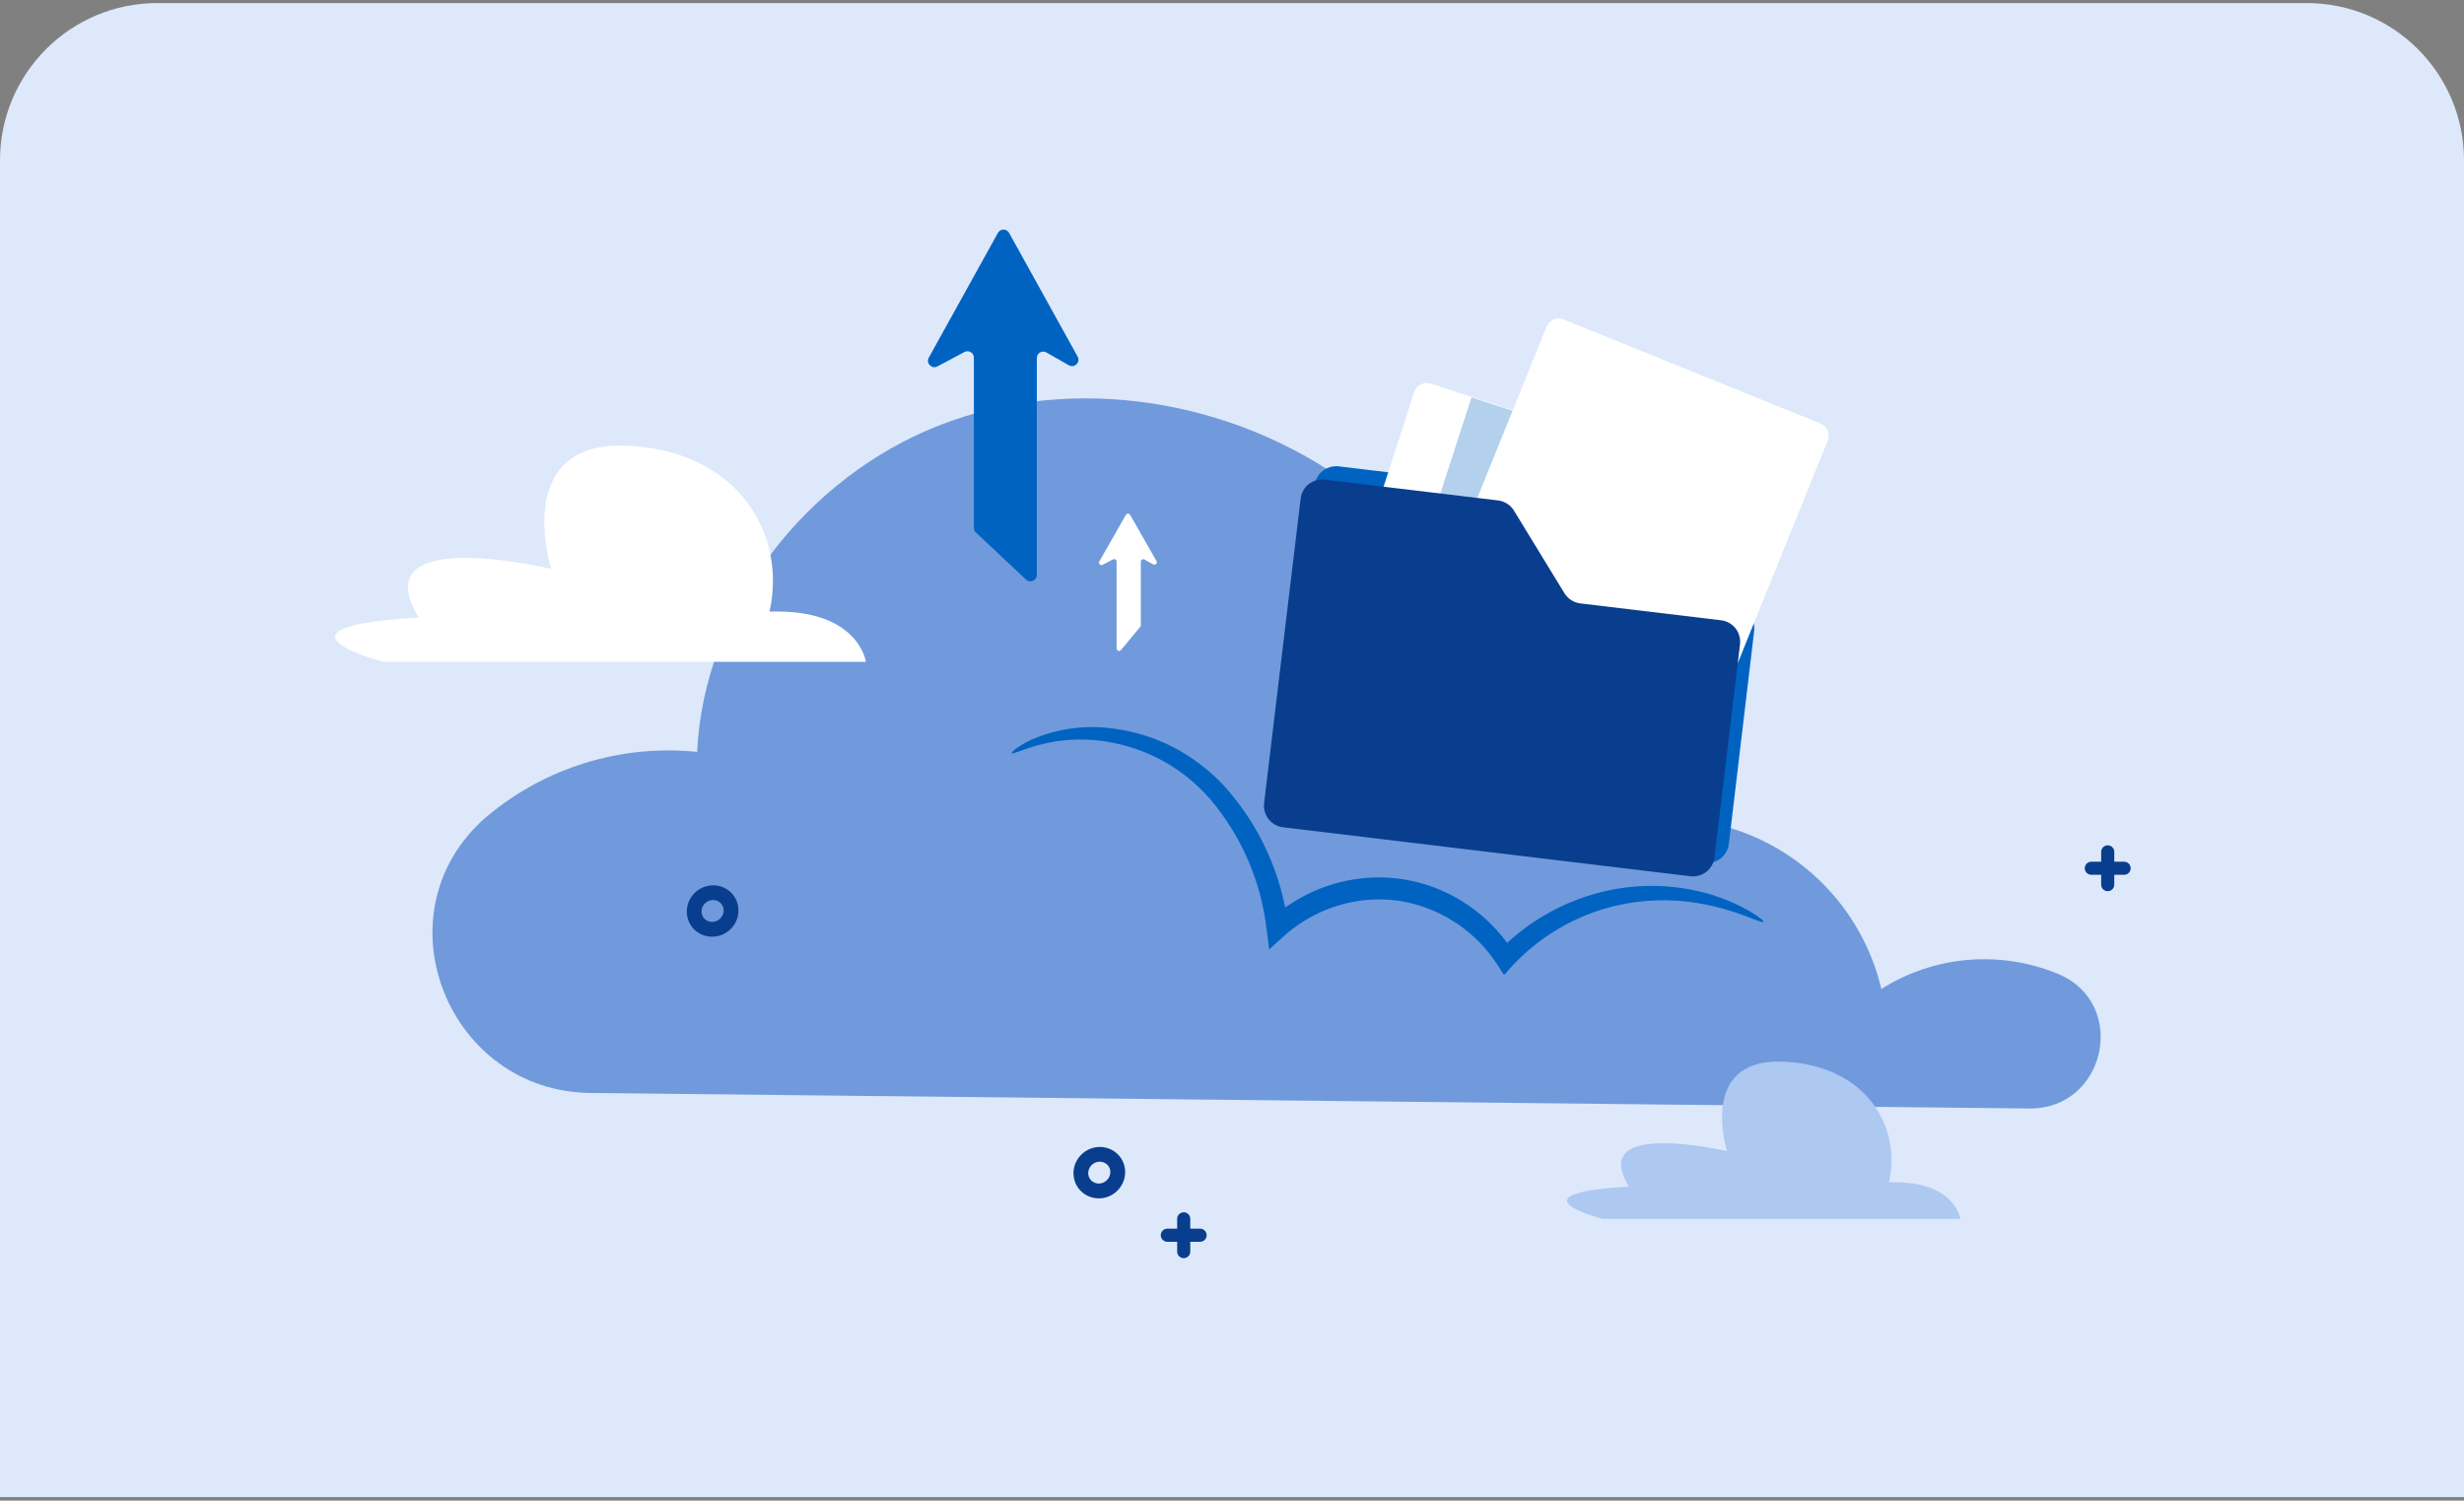 <?xml version="1.0" encoding="UTF-8"?>
<svg xmlns="http://www.w3.org/2000/svg" width="376" height="229" viewBox="0 0 376 229" fill="none">
  <rect x="0" y="0" width="376" height="229" fill="#808080" stroke="none"/>
  <path d="M0 24.469C0 11.214 10.745 0.469 24 0.469H352C365.255 0.469 376 11.214 376 24.469V228.469H0V24.469Z" fill="#DDE8FA"></path>
  <path d="M309.693 169.16C321.285 169.289 324.853 153.279 314.201 148.681L313.944 148.578C309.605 146.801 304.904 146.087 300.232 146.495C295.561 146.902 291.055 148.42 287.089 150.922C285.866 145.742 283.437 140.923 279.999 136.859C276.562 132.795 272.214 129.6 267.308 127.534C262.403 125.468 257.079 124.589 251.769 124.969C246.46 125.349 241.316 126.978 236.755 129.722C234.655 107.903 223.591 86.793 205.843 73.875C188.094 60.956 163.906 56.925 143.466 64.859C123.025 72.793 107.402 92.859 106.384 114.742C100.635 114.152 94.826 114.725 89.303 116.426C83.78 118.128 78.656 120.924 74.236 124.647C73.953 124.879 73.682 125.124 73.399 125.394C57.75 140.129 68.582 166.61 90.143 166.79L309.693 169.16Z" fill="#709ADB"></path>
  <path d="M269.224 140.645C262.99 136.969 255.692 135.52 248.527 136.536C241.361 137.551 234.753 140.971 229.786 146.234C228.004 143.402 225.623 140.995 222.81 139.183C219.997 137.37 216.82 136.197 213.505 135.745C210.189 135.293 206.815 135.574 203.619 136.567C200.424 137.561 197.485 139.243 195.01 141.495C193.722 131.989 189.227 122.651 181.486 117.023C173.746 111.394 162.643 110.016 154.439 114.975L142.847 144.083L184.359 160.918L239.304 164.936L269.224 140.645Z" fill="#709ADB"></path>
  <path d="M154.387 114.938C154.296 114.809 155.469 113.65 158.16 112.555C162.07 111.025 166.319 110.58 170.461 111.267C173.37 111.698 176.191 112.589 178.82 113.907C181.866 115.471 184.613 117.559 186.934 120.077C192.233 126.017 195.597 133.43 196.581 141.329L193.838 140.337C197.245 137.235 201.452 135.147 205.983 134.309C210.984 133.365 216.155 134.042 220.744 136.241C224.988 138.27 228.563 141.469 231.048 145.463L228.613 145.218C232.845 140.858 238.191 137.74 244.069 136.202C248.638 135.025 253.411 134.876 258.044 135.764C261.021 136.321 263.89 137.347 266.545 138.804C268.374 139.822 269.224 140.582 269.121 140.71C269.018 140.839 268.013 140.414 266.107 139.706C263.403 138.684 260.589 137.984 257.722 137.619C253.366 137.085 248.947 137.453 244.739 138.701C239.413 140.31 234.606 143.295 230.803 147.356L229.515 148.799L228.42 147.112C226.178 143.678 223.013 140.946 219.288 139.229C215.318 137.363 210.86 136.799 206.55 137.619C202.635 138.346 198.993 140.128 196.014 142.771L193.67 144.883L193.271 141.766C192.423 134.49 189.453 127.623 184.732 122.022C182.7 119.674 180.277 117.695 177.57 116.174C175.215 114.87 172.674 113.932 170.036 113.392C166.202 112.569 162.226 112.68 158.444 113.714C155.881 114.41 154.515 115.157 154.387 114.938Z" fill="#0063C1"></path>
  <path d="M153.987 35.544L164.441 54.415C164.92 55.28 163.959 56.228 163.101 55.738L159.681 53.786C159.029 53.414 158.219 53.885 158.219 54.636L158.219 87.739C158.219 88.596 157.196 89.038 156.571 88.451L148.918 81.257C148.722 81.073 148.61 80.815 148.61 80.545L148.61 54.581C148.61 53.843 147.824 53.371 147.173 53.718L143.048 55.915C142.188 56.373 141.261 55.43 141.733 54.578L152.277 35.544C152.649 34.872 153.615 34.872 153.987 35.544Z" fill="#0063C1"></path>
  <path d="M172.454 78.565L176.476 85.62C176.662 85.945 176.302 86.309 175.974 86.128L174.639 85.387C174.392 85.25 174.088 85.429 174.088 85.712L174.088 95.417C174.088 95.504 174.058 95.588 174.003 95.654L171.049 99.21C170.827 99.477 170.393 99.32 170.393 98.973L170.393 85.692C170.393 85.413 170.098 85.234 169.851 85.362L168.246 86.193C167.918 86.363 167.57 86.001 167.753 85.68L171.81 78.565C171.952 78.316 172.312 78.316 172.454 78.565Z" fill="white"></path>
  <path d="M105.383 139.845L105.383 139.845C105.798 141.711 107.693 142.82 109.563 142.333L109.563 142.333L109.566 142.332C111.43 141.832 112.565 139.909 112.075 138.076C111.603 136.267 109.731 135.237 107.926 135.72C106.126 136.203 104.982 138.032 105.383 139.845ZM108.237 136.923C109.394 136.613 110.563 137.282 110.863 138.397C111.161 139.552 110.441 140.787 109.239 141.11C108.045 141.43 106.866 140.716 106.604 139.56C106.346 138.414 107.07 137.235 108.237 136.923Z" fill="#093E8E" stroke="#093E8E"></path>
  <path d="M164.391 179.774L164.391 179.775C164.806 181.641 166.701 182.749 168.571 182.262L168.571 182.262L168.574 182.261C170.438 181.762 171.573 179.839 171.083 178.006C170.611 176.197 168.739 175.166 166.934 175.65C165.133 176.132 163.99 177.962 164.391 179.774ZM167.244 176.853C168.402 176.542 169.571 177.211 169.871 178.327C170.169 179.481 169.449 180.717 168.247 181.039C167.053 181.359 165.874 180.646 165.612 179.49C165.353 178.343 166.078 177.165 167.244 176.853Z" fill="#093E8E" stroke="#093E8E"></path>
  <path d="M180.632 186L180.632 191M183.132 188.5H178.132" stroke="#093E8E" stroke-width="2" stroke-linecap="round"></path>
  <path d="M321.632 130L321.632 135M324.132 132.5H319.132" stroke="#093E8E" stroke-width="2" stroke-linecap="round"></path>
  <path d="M240.833 88.491L233.13 75.888C232.607 75.044 231.724 74.463 230.733 74.338L204.246 71.164C202.454 70.986 200.841 72.252 200.611 74.04L195.099 120.559C194.904 122.355 196.187 123.965 197.958 124.2L260.174 131.678C261.97 131.873 263.583 130.606 263.813 128.818L267.684 96.266C267.879 94.469 266.613 92.855 264.825 92.624L243.262 90.032C242.256 89.911 241.36 89.351 240.833 88.491Z" fill="#0063C1"></path>
  <path d="M215.811 59.822L200.701 106.472C200.361 107.523 200.937 108.651 201.987 108.992L251.114 124.928C252.165 125.269 253.293 124.694 253.633 123.643L268.743 76.993C269.083 75.942 268.508 74.814 267.457 74.473L218.33 58.536C217.279 58.196 216.151 58.771 215.811 59.822Z" fill="white"></path>
  <path opacity="0.3" d="M224.545 60.65L208.202 111.105L248.173 124.072L264.516 73.616L224.545 60.65Z" fill="#0063C1"></path>
  <path d="M236.001 49.854L219.358 90.998C218.944 92.022 219.438 93.188 220.462 93.602L259.665 109.483C260.689 109.897 261.854 109.403 262.269 108.379L278.912 67.236C279.326 66.212 278.832 65.046 277.808 64.631L238.605 48.751C237.581 48.336 236.416 48.83 236.001 49.854Z" fill="white"></path>
  <path d="M238.722 90.516L231.019 77.912C230.492 77.053 229.596 76.492 228.606 76.367L202.119 73.193C200.323 72.999 198.71 74.265 198.479 76.053L192.891 122.608C192.713 124.4 193.979 126.014 195.767 126.245L257.982 133.723C259.778 133.918 261.391 132.652 261.622 130.863L265.525 98.303C265.719 96.506 264.453 94.892 262.665 94.661L241.087 92.073C240.108 91.928 239.245 91.359 238.722 90.516Z" fill="#093E8E"></path>
  <path d="M58.389 101H132.132C132.132 101 131.066 92.869 117.42 93.334C120.127 81.463 112.49 68.504 95.264 68.009C78.037 67.515 84.09 86.805 84.09 86.805C84.09 86.805 55.135 79.88 63.894 94.244C49.544 95.005 46.71 97.558 58.389 101Z" fill="white"></path>
  <path d="M244.507 186H299.132C299.132 186 298.343 180.086 288.234 180.424C290.239 171.791 284.582 162.367 271.822 162.007C259.062 161.647 263.545 175.676 263.545 175.676C263.545 175.676 242.097 170.64 248.585 181.086C237.956 181.64 235.857 183.496 244.507 186Z" fill="#ADC8F1"></path>
</svg>
